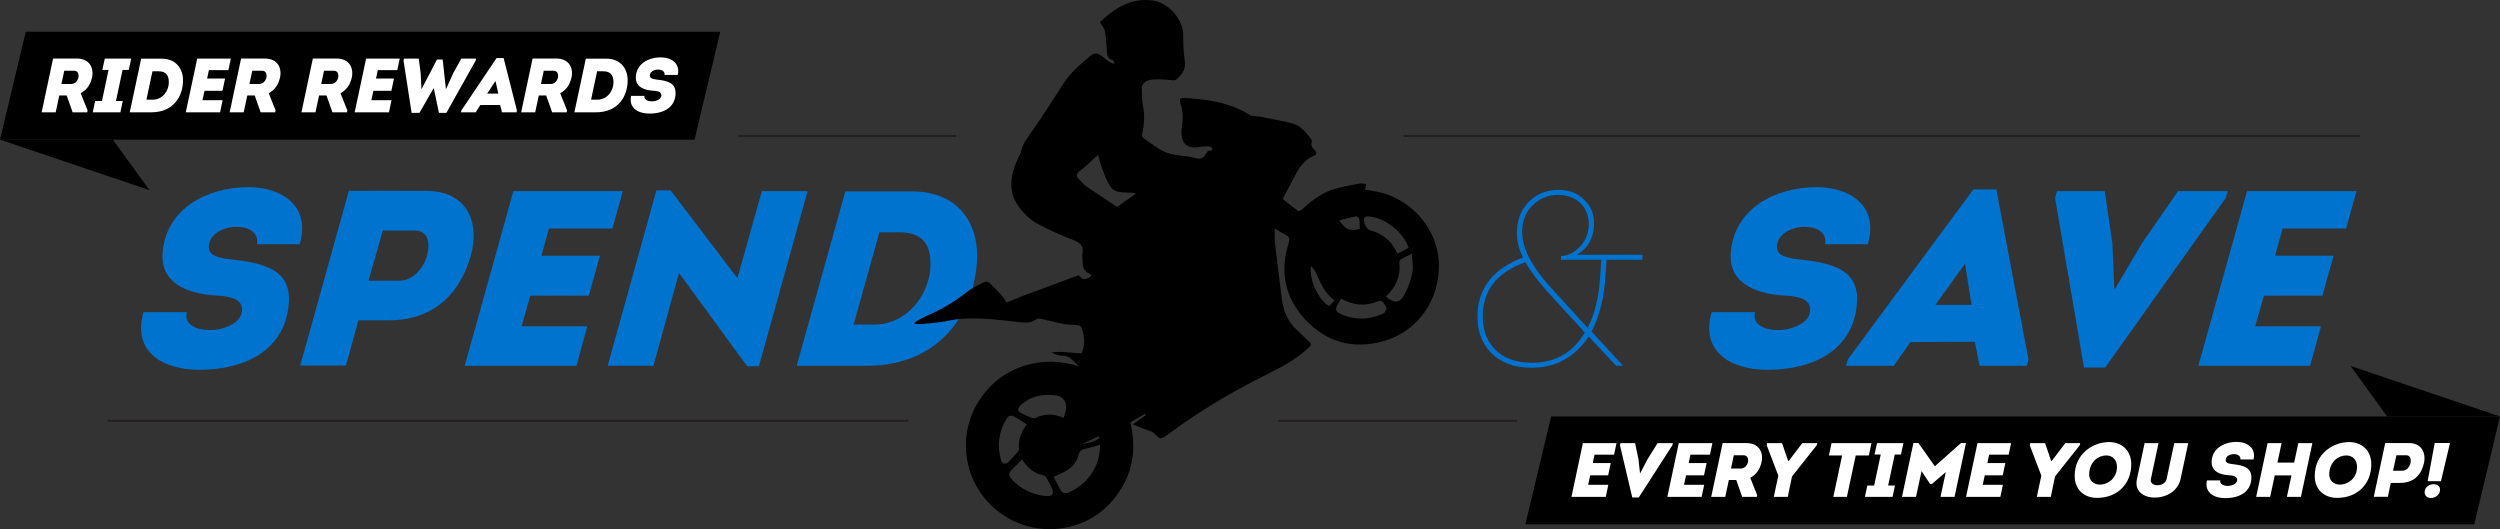 <svg viewBox="0 0 1200 254" height="254" width="1200" xmlns="http://www.w3.org/2000/svg" id="Layer_1">
  <rect x="0" y="0" width="1200" height="254" fill="#333333" stroke="none"/>
  <defs>
    <style>
      .cls-1 {
        fill: #fff;
      }

      .cls-2 {
        fill: #0073cf;
      }

      .cls-3 {
        fill: none;
        stroke: #231f20;
        stroke-miterlimit: 10;
      }
    </style>
  </defs>
  <g>
    <path d="M709.26,149.7c.8-12.21,8.04-20.91,21.75-26.1-2.19-4.39-3.14-8.9-2.84-13.53.36-5.59,2.38-10.1,6.04-13.53,3.67-3.59,8.27-5.39,13.79-5.39s9.53,1.68,12.75,5.03c3.23,3.19,4.68,7.35,4.35,12.45-.41,6.31-3.19,10.86-8.33,13.65h31.68l-.16,2.4h-17.16l-.53,8.14c-.67,10.3-2.89,19.08-6.64,26.34l15.13,16.4h-3.36l-13.12-14.01c-6.81,9.98-15.94,14.97-27.38,14.97-8.32,0-14.88-2.43-19.68-7.3-4.72-4.95-6.81-11.45-6.28-19.52ZM711.78,149.7c-.49,7.42,1.39,13.35,5.62,17.78,4.23,4.43,10.22,6.65,17.99,6.65,11.12,0,19.55-4.83,25.31-14.49-1.56-1.83-4.58-5.15-9.07-9.94l-8.29-9.1c-5.08-5.59-8.79-10.5-11.16-14.73-12.86,4.55-19.66,12.5-20.4,23.83ZM744.46,138.09l17.58,19.28c3.37-6.23,5.38-14.41,6.04-24.55l.53-8.14h-19.44l.12-1.8c3.13-.08,6.06-1.48,8.79-4.19,2.74-2.79,4.24-6.07,4.48-9.82.3-4.55-.92-8.24-3.66-11.08-2.74-2.83-6.46-4.25-11.18-4.25-4.24,0-8.06,1.48-11.45,4.43-3.39,2.87-5.25,6.91-5.59,12.09-.53,8.06,4.06,17.4,13.77,28.02Z" class="cls-2"></path>
    <path d="M842.45,149.82c-1.69,5.75,4.36,8.62,10.96,8.62s15.09-3.23,15.49-9.34c.43-6.59-7.95-6.95-13.32-7.3-13.26-.96-25.76-6.11-24.84-20.12,1.42-21.67,21.64-31.85,41.2-31.85,16.32,0,30,9.22,24.61,27.42h-20.52c.98-5.87-4.13-8.38-9.89-8.38-6.24,0-12.83,3.47-13.2,9.22-.29,4.43,3.83,5.63,10.98,6.47,15.49,1.68,28.48,4.91,27.45,20.6-1.46,22.39-20.23,32.33-43.03,32.33-17.88,0-32.18-8.86-26.75-27.66h20.88Z" class="cls-2"></path>
    <path d="M916.99,164.19l-7.94,11.38h-22.92l.79-2.99,60.29-81.66h11.04l15.42,81.66-.8,2.99h-22.68l-2.25-11.5-30.97.12ZM928.96,146.35h17.4l-3.15-19.76-14.25,19.76Z" class="cls-2"></path>
    <path d="M1015.26,138.57l12.95-21.91,17.23-24.91h23.88l-.93,3.23-57.88,81.42h-10.2l-13.88-81.42.93-3.23h22.92l3.65,24.91.97,21.91h.36Z" class="cls-2"></path>
    <path d="M1131.12,91.75l-5.01,17.96h-30.48l-3.61,13.05h28.08l-5.33,19.16h-28.08l-4.2,14.73h31.56l-5.2,18.92h-53.64l23.36-83.82h52.56Z" class="cls-2"></path>
  </g>
  <line y2="202" x2="436.11" y1="202" x1="51.63" class="cls-3"></line>
  <line y2="202" x2="728.2" y1="202" x1="613.55" class="cls-3"></line>
  <line y2="65.27" x2="1133.01" y1="65.27" x1="673.69" class="cls-3"></line>
  <g>
    <polygon points="345.74 15.24 333.38 67.04 0 67.04 12.36 15.24 345.74 15.24"></polygon>
    <polygon points="0 67.04 71.76 91.27 54.17 67.04 0 67.04"></polygon>
  </g>
  <g>
    <path d="M42.05,53.07l-.22.85h-6.96l-2.87-8.11h-3.54l-1.73,8.11h-6.74c1.88-8.66,3.61-17.17,5.49-25.83,3.83,0,7.55-.04,11.35,0,6.23,0,8.33,4.61,7.33,9.14-.7,2.95-2.03,5.64-5.42,7.52l3.32,8.33ZM34.17,40.32c2.17,0,3.57-2.1,3.57-3.91,0-1.29-.63-2.47-2.21-2.47h-4.68l-1.36,6.38h4.68Z" class="cls-1"></path>
    <path d="M58.93,48.47c-.48,2.14-.66,3.32-1.14,5.45h-13.27c.48-2.14.66-3.32,1.14-5.45h3.28l3.17-14.89h-2.98l1.18-5.45h12.68l-1.18,5.45h-2.98l-3.17,14.89h3.28Z" class="cls-1"></path>
    <path d="M77.61,28.16c7.08,0,10.24,5.09,10.24,10.35,0,7.33-4.2,15.4-15.29,15.4h-10.28l5.49-25.76h9.84ZM73.3,47.84c4.83,0,7.74-4.35,7.74-8.29,0-2.76-.88-5.34-4.83-5.34h-3.02l-2.91,13.63h3.02Z" class="cls-1"></path>
    <path d="M110.81,28.13l-1.18,5.53h-9.36l-.85,4.02h8.62l-1.25,5.9h-8.62l-1,4.53h9.69l-1.22,5.82h-16.47l5.49-25.79h16.14Z" class="cls-1"></path>
    <path d="M132.3,53.07l-.22.85h-6.96l-2.87-8.11h-3.54l-1.73,8.11h-6.74c1.88-8.66,3.61-17.17,5.49-25.83,3.83,0,7.55-.04,11.35,0,6.23,0,8.33,4.61,7.33,9.14-.7,2.95-2.03,5.64-5.42,7.52l3.32,8.33ZM124.41,40.32c2.17,0,3.57-2.1,3.57-3.91,0-1.29-.63-2.47-2.21-2.47h-4.68l-1.36,6.38h4.68Z" class="cls-1"></path>
    <path d="M166.75,53.07l-.22.85h-6.96l-2.87-8.11h-3.54l-1.73,8.11h-6.74c1.88-8.66,3.61-17.17,5.49-25.83,3.83,0,7.55-.04,11.35,0,6.23,0,8.33,4.61,7.33,9.14-.7,2.95-2.03,5.64-5.42,7.52l3.32,8.33ZM158.86,40.32c2.17,0,3.57-2.1,3.57-3.91,0-1.29-.63-2.47-2.21-2.47h-4.68l-1.36,6.38h4.68Z" class="cls-1"></path>
    <path d="M191.88,28.13l-1.18,5.53h-9.36l-.85,4.02h8.62l-1.25,5.9h-8.62l-1,4.53h9.69l-1.22,5.82h-16.47l5.49-25.79h16.14Z" class="cls-1"></path>
    <path d="M212.48,28.57l1.55,14.11h.11l3.39-7.52,3.91-7.04h7.08l-.22,1-14.04,25.06h-3.57l-2.47-11.79h-.11l-6.78,11.79h-3.76l-3.87-25.06.22-1h7.08l.92,7.04.37,7.52h.11l7.33-14.11h2.76Z" class="cls-1"></path>
    <path d="M230.54,50.42l-2.21,3.5h-7.04l.18-.92,16.88-25.13h3.39l6.38,25.13-.18.92h-6.96l-.92-3.54-9.51.04ZM233.85,44.93h5.34l-1.36-6.08-3.98,6.08Z" class="cls-1"></path>
    <path d="M272.21,53.07l-.22.85h-6.96l-2.87-8.11h-3.54l-1.73,8.11h-6.74c1.88-8.66,3.61-17.17,5.49-25.83,3.83,0,7.55-.04,11.35,0,6.23,0,8.33,4.61,7.33,9.14-.7,2.95-2.03,5.64-5.42,7.52l3.32,8.33ZM264.33,40.32c2.17,0,3.57-2.1,3.57-3.91,0-1.29-.63-2.47-2.21-2.47h-4.68l-1.36,6.38h4.68Z" class="cls-1"></path>
    <path d="M291.04,28.16c7.08,0,10.24,5.09,10.24,10.35,0,7.33-4.2,15.4-15.29,15.4h-10.28l5.49-25.76h9.84ZM286.73,47.84c4.83,0,7.74-4.35,7.74-8.29,0-2.76-.88-5.34-4.83-5.34h-3.02l-2.91,13.63h3.02Z" class="cls-1"></path>
    <path d="M309.36,46c-.41,1.77,1.51,2.65,3.54,2.65s4.57-1,4.57-2.87c0-2.03-2.58-2.14-4.24-2.25-4.09-.29-8.03-1.88-8.03-6.19,0-6.67,6.01-9.8,12.01-9.8,5.01,0,9.4,2.84,8.11,8.44h-6.3c.18-1.81-1.44-2.58-3.21-2.58-1.92,0-3.87,1.07-3.87,2.84,0,1.36,1.29,1.73,3.5,1.99,4.79.52,8.84,1.51,8.84,6.34,0,6.89-5.56,9.95-12.57,9.95-5.49,0-10.06-2.73-8.77-8.51h6.41Z" class="cls-1"></path>
  </g>
  <g>
    <polygon points="732.19 251.68 744.54 199.89 1200 199.89 1187.64 251.68 732.19 251.68"></polygon>
    <polygon points="1200 199.89 1128.24 175.65 1145.83 199.89 1200 199.89"></polygon>
  </g>
  <g>
    <path d="M775.93,212.71l-1.18,5.53h-9.36l-.85,4.02h8.62l-1.25,5.9h-8.62l-.99,4.53h9.69l-1.22,5.82h-16.47l5.49-25.79h16.14Z" class="cls-1"></path>
    <path d="M787.31,227.12l3.54-6.74,4.79-7.67h7.33l-.22,1-16.14,25.06h-3.13l-5.9-25.06.22-1h7.04l1.62,7.67.74,6.74h.11Z" class="cls-1"></path>
    <path d="M821.95,212.71l-1.18,5.53h-9.36l-.85,4.02h8.62l-1.25,5.9h-8.62l-.99,4.53h9.69l-1.22,5.82h-16.47l5.49-25.79h16.14Z" class="cls-1"></path>
    <path d="M843.44,237.66l-.22.85h-6.96l-2.87-8.11h-3.54l-1.73,8.11h-6.74c1.88-8.66,3.61-17.17,5.49-25.83,3.83,0,7.55-.04,11.35,0,6.23,0,8.33,4.61,7.33,9.14-.7,2.95-2.03,5.64-5.42,7.52l3.32,8.33ZM835.55,224.91c2.17,0,3.57-2.1,3.57-3.91,0-1.29-.63-2.47-2.21-2.47h-4.68l-1.36,6.38h4.68Z" class="cls-1"></path>
    <path d="M858.58,221.26l6.52-8.55h7.15l-.22,1-11.87,15-2.03,9.8h-6.71l2.17-10.21-5.56-14.59.22-1h7.15l2.91,8.55h.26Z" class="cls-1"></path>
    <path d="M877.89,218.61c.41-1.95.85-3.87,1.25-5.9h19.16c-.41,2.03-.85,3.94-1.25,5.9h-6.3l-4.24,19.9h-6.52l4.24-19.9h-6.34Z" class="cls-1"></path>
    <path d="M909.58,233.05c-.48,2.14-.66,3.32-1.14,5.45h-13.27c.48-2.14.66-3.32,1.14-5.45h3.28l3.17-14.89h-2.98l1.18-5.45h12.68l-1.18,5.45h-2.98l-3.17,14.89h3.28Z" class="cls-1"></path>
    <path d="M941.27,212.64h2.4l-5.49,25.87h-6.74l2.54-11.9-6.74,5.75h-.77l-4.13-6.23-2.65,12.38h-6.74l5.49-25.87h2.39l7.89,11.17,12.57-11.17Z" class="cls-1"></path>
    <path d="M965.33,212.71l-1.18,5.53h-9.36l-.85,4.02h8.62l-1.25,5.9h-8.62l-.99,4.53h9.69l-1.22,5.82h-16.47l5.49-25.79h16.14Z" class="cls-1"></path>
    <path d="M984.83,221.26l6.52-8.55h7.15l-.22,1-11.87,15-2.03,9.8h-6.71l2.17-10.21-5.56-14.59.22-1h7.15l2.91,8.55h.26Z" class="cls-1"></path>
    <path d="M1006.53,238.98c-5.82,0-10.69-3.65-10.69-10.58,0-10.61,8.84-16.21,16.51-16.21,5.71,0,10.65,3.65,10.65,10.69,0,9.14-6.38,16.1-16.47,16.1ZM1007.97,232.61c3.72,0,8.18-2.98,8.18-8.51,0-3.54-2.32-5.49-5.12-5.49-3.83,0-7.81,2.91-8.22,8.51-.29,3.8,2.4,5.49,5.16,5.49Z" class="cls-1"></path>
    <path d="M1025.73,229.99l3.69-17.28h6.67l-3.65,17.13c-.48,2.14,1.25,3.06,3.17,3.06s3.91-.92,4.38-3.06l3.65-17.13h6.71l-3.69,17.28c-1.29,5.79-6.85,8.84-12.31,8.84s-9.91-3.06-8.62-8.84Z" class="cls-1"></path>
    <path d="M1065.75,230.58c-.41,1.77,1.51,2.65,3.54,2.65s4.57-1,4.57-2.87c0-2.03-2.58-2.14-4.24-2.25-4.09-.29-8.03-1.88-8.03-6.19,0-6.67,6.01-9.8,12.01-9.8,5.01,0,9.4,2.84,8.11,8.44h-6.3c.18-1.81-1.44-2.58-3.21-2.58-1.92,0-3.87,1.07-3.87,2.84,0,1.36,1.29,1.73,3.5,1.99,4.79.52,8.84,1.51,8.84,6.34,0,6.89-5.56,9.95-12.57,9.95-5.49,0-10.06-2.73-8.77-8.51h6.41Z" class="cls-1"></path>
    <path d="M1097.7,238.51l2.21-10.32h-8.03l-2.21,10.32h-6.71l5.49-25.79h6.71l-1.99,9.32h8.03l1.99-9.32h6.74l-5.49,25.79h-6.74Z" class="cls-1"></path>
    <path d="M1121.76,238.98c-5.82,0-10.69-3.65-10.69-10.58,0-10.61,8.84-16.21,16.51-16.21,5.71,0,10.65,3.65,10.65,10.69,0,9.14-6.38,16.1-16.47,16.1ZM1123.2,232.61c3.72,0,8.18-2.98,8.18-8.51,0-3.54-2.32-5.49-5.12-5.49-3.83,0-7.81,2.91-8.22,8.51-.29,3.8,2.4,5.49,5.16,5.49Z" class="cls-1"></path>
    <path d="M1139.41,238.47c1.88-8.66,3.61-17.13,5.49-25.79,3.83,0,7.55-.04,11.39,0,6.19,0,8.29,4.83,7.19,9.69-1.07,4.72-4.13,9.43-11.53,9.43h-4.38l-1.4,6.67h-6.74ZM1153.19,225.94c2.06,0,3.46-1.88,3.87-3.76.37-1.84-.15-3.65-2.03-3.65h-4.75l-1.62,7.41h4.53Z" class="cls-1"></path>
    <path d="M1163.81,236.29c0-2.36,2.14-3.87,4.39-3.87,1.77,0,3.02.92,3.02,2.65,0,2.32-2.14,3.98-4.42,3.98-1.73,0-2.99-1.11-2.99-2.76ZM1168.67,212.64h7.33l-4.35,18.35h-6.38l3.39-18.35Z" class="cls-1"></path>
  </g>
  <g>
    <path d="M89.74,149.82c-1.69,5.75,4.36,8.62,10.96,8.62s15.09-3.23,15.49-9.34c.43-6.59-7.95-6.95-13.32-7.3-13.26-.96-25.76-6.11-24.84-20.12,1.42-21.67,21.64-31.85,41.2-31.85,16.32,0,30,9.22,24.61,27.42h-20.52c.98-5.87-4.13-8.38-9.89-8.38-6.24,0-12.83,3.47-13.2,9.22-.29,4.43,3.83,5.63,10.98,6.47,15.49,1.68,28.48,4.91,27.45,20.6-1.46,22.39-20.23,32.33-43.03,32.33-17.88,0-32.18-8.86-26.75-27.66h20.88Z" class="cls-2"></path>
    <path d="M144.1,175.45c7.96-28.14,15.4-55.68,23.36-83.82,12.48,0,24.61-.12,37.08,0,20.16,0,25.97,15.69,21.34,31.49-4.48,15.33-15.44,30.65-39.56,30.65h-14.28l-5.98,21.67h-21.96ZM191.64,134.74c6.72,0,11.68-6.11,13.4-12.21,1.59-5.99.29-11.85-5.83-11.85h-15.48l-6.85,24.07h14.76Z" class="cls-2"></path>
    <path d="M298.97,91.75l-5.01,17.96h-30.48l-3.61,13.05h28.08l-5.33,19.16h-28.08l-4.2,14.73h31.56l-5.2,18.92h-53.64l23.36-83.82h52.56Z" class="cls-2"></path>
    <path d="M325.92,131.02l-12.27,44.54h-21.96l23.38-84.18h6.84l32.05,42.15,11.73-41.79h21.96l-23.37,84.06h-5.64l-32.71-44.78Z" class="cls-2"></path>
    <path d="M437.8,91.87c23.04,0,32.28,16.52,31.16,33.65-1.56,23.83-16.95,50.05-53.07,50.05h-33.48l23.35-83.7h32.04ZM419.58,155.81c15.72,0,26.12-14.13,26.96-26.94.59-8.98-1.75-17.36-14.59-17.36h-9.84l-12.37,44.3h9.84Z" class="cls-2"></path>
  </g>
  <line y2="65.27" x2="458.99" y1="65.27" x1="354.36" class="cls-3"></line>
  <path d="M518.18,175.9c-2.71-1.62-3.94-5.11-7.69-5.09-1.95,0-3.9-.77-5.83-1.57,4.87-.93,9.71.37,14.53.33,1.89-4.24,1.29-8.38-.1-12.46-.17-.5-1.13-.94-1.77-1.02-2.22-.27-4.5-.17-6.68-.58-3.75-.7-7.43-1.73-11.17-2.51-.71-.15-1.7-.03-2.28.37-2.1,1.46-4.3,1.65-6.8,1.37-9.74-1.08-19.48-2.44-29.31-1.68-3.14.24-6.23,1.09-9.36,1.51-3.43.46-6.89.77-10.34,1.07-.72.06-1.46-.2-2.71-.39.85-.66,1.26-1.07,1.75-1.34,1.56-.85,3.1-1.74,4.73-2.44,6.76-2.93,13.04-6.58,18.81-11.23,2.54-2.05,5.68-3.39,8.63-4.9.56-.29,1.74-.14,2.19.28,2.02,1.87,3.95,3.86,5.78,5.93,1.11,1.25,1.97,2.71,2.63,3.64,2.54-1.04,4.71-2,6.93-2.83,8.81-3.3,17.64-6.57,26.46-9.84.42-.16.85-.28,1.24-.41,1.71,2.16,2.62,2.35,5.01,1.08,1.1-.59,1.08-1.38.02-1.83-2.9-1.23-3.24-3.66-3.22-6.33,0-1.08-.28-2.2-.07-3.23.84-4.1-1.45-5.45-4.86-6.78-6.02-2.34-11.99-4.97-17.61-8.14-3.05-1.73-5.73-4.53-7.87-7.38-5.8-7.72-4.13-15.83-.45-23.86.45-.98,1.12-1.91,1.33-2.94.82-3.92,3.24-6.86,5.47-10.03,5.15-7.32,9.97-14.87,14.79-22.42,3.61-5.65,8.65-9.84,13.75-13.97.71-.58,2.33-.78,3.13-.37,1.8.94,3.33,2.39,5.01,3.58.67.47,1.46.79,2.19,1.17.16-.24.33-.47.49-.71-.36-.42-.66-1.12-1.09-1.23-2.01-.48-2.37-2-2.52-3.68-.29-3.3-.36-6.62-.88-9.88-.25-1.54-1.32-2.94-2.42-4.22,0-.15-.05-.37.03-.44,7.1-6.57,14.69-11.64,25.16-10.27,8.13,1.07,14.97,9.6,14.74,17.1-.13,4.08.26,8.2.78,12.25.51,3.95-1.61,6.44-4.22,8.68-.56.48-1.83.19-2.77.15-1.64-.07-3.28-.34-4.91-.31-3.52.06-7.25-.32-8.79,3.42.18,3.17-.01,6.32.61,9.3,1.01,4.84.44,9.49-.51,14.2-.09.43.54,1.18,1.01,1.52,2.2,1.58,4.48,3.03,6.69,4.59,4.09,2.91,8.82,3.46,13.62,3.87,1.52.13,3.02.53,4.5.93,1.81.49,3.26.31,4.42-1.4.7-1.03,1.12-2.72,3.06-2.18.08.02.54-.65.47-.91-.09-.37-.46-.88-.79-.95-.89-.19-1.83-.27-2.74-.22-1.23.07-2.45.3-3.68.44-4.74.54-7.44-1.81-7.6-6.66-.03-.92-.06-1.87.11-2.77.77-4.03.61-7.99-.65-11.9-.62-1.92.15-2.43,2.05-2.33,10.98.57,21.65,2.11,31.26,8.11,1.41.88,3.56.53,5.35.89,5.05,1.01,10.12,1.93,15.11,3.19,4.05,1.02,6.44,4.36,8.95,7.4.27.33.51.93.39,1.27-.68,1.95.31,3.17,1.6,4.42.91.89.68,1.95-.5,2.42-4.56,1.82-7.1,5.52-9.23,9.65-1.91,3.7-3.87,7.38-5.83,11.09,2.54,2.01,4.91,3.96,7.4,5.75.31.22,1.38-.24,1.84-.66,4.38-4.11,9.1-7.79,14.86-9.62,4.17-1.32,8.54-2.02,12.84-2.88.92-.19,1.95.13,3.17.23-.23,1.04-.4,1.83-.6,2.76,2.02.32,4.05.56,6.05.99,16.52,3.52,28.9,18.05,29.39,34.41.52,17.65-10.29,32.85-27,37.39-14.29,3.88-26.94.39-37.04-10.38-9.9-10.56-12.42-23.17-8.03-36.99.64-2.02.23-2.9-1.46-3.76-1.64-.83-3.17-1.85-5.23-3.07,0,2.55-.19,4.69.05,6.78,1.03,8.91,2.17,17.81,3.29,26.71.74,5.91,2.71,11.22,7.35,15.29,1.97,1.73,3.69,3.75,5.66,5.47,1.28,1.12,1.2,1.82,0,2.93-5.74,5.29-12.43,9.07-19.39,12.5-16.58,8.17-32.45,17.55-47.35,28.52-.44.32-.88.63-1.32.94-3.42,2.31-3.26,2.14-6.19-.8-1.17-1.18-3.27-1.44-4.94-2.12-1.64-.67-3.28-1.35-5.32-2.18,2.51-1.78,4.42-3.12,6.33-4.47-.15-.2-.29-.4-.44-.6-2.32,1.34-4.65,2.68-7.13,4.11,3.21,12.87,1.28,24.92-6.95,35.63-6.67,8.67-15.56,13.81-26.39,15.27-22.02,2.96-42.47-12.75-45.18-34.67-1.17-9.45.74-18.31,5.82-26.41,5.12-8.16,12.29-13.85,21.42-16.85,8.94-2.94,17.97-2.66,27.01.19ZM505.8,228.87c1.03,2.04,2.01,4.13,3.13,6.14.97,1.74,2.38,2.14,4.29,1.27,4.31-1.98,7.89-4.78,10.56-8.71,2.8-4.11,4.29-8.59,4.22-14.09-2.79.78-5.27,1.52-7.77,2.15-1.43.36-2.06,1.15-2.45,2.59-.83,3.07-2.63,5.64-5.3,7.35-1.97,1.27-4.22,2.11-6.69,3.3ZM517.16,85.18c.89.93,1.77,1.87,2.66,2.79.48.49.92,1.05,1.48,1.42,4.92,3.3,9.85,6.57,14.87,9.91,3.03-2.11,6.04-4.21,9.04-6.31-1.08-.5-1.97-.46-2.87-.51-3.3-.17-7.07.19-9.2-2.7-1.9-2.59-2.89-5.89-4.11-8.95-.77-1.94-1.22-4-1.95-6.45-1.03.91-1.59,1.39-2.15,1.89-2.06,1.85-3.98,3.9-6.23,5.47-1.47,1.03-2.16,2.03-1.55,3.44ZM490.58,220.51c-1.72,1.74-3.25,3.38-4.88,4.9-1.61,1.5-1.73,2.83-.18,4.51,4.62,5.01,10.3,7.73,17.06,8.22,2.27.17,3.35-1.17,2.49-3.31-.79-1.99-1.89-3.87-2.93-5.75-.22-.4-.75-.8-1.21-.89-4.53-.92-7.76-3.59-10.36-7.68ZM510.54,200.57c.42-1.41.83-2.49,1.07-3.6.73-3.41-1.06-6.66-4.51-7.13-6.41-.88-12.49.1-17.37,4.91-1.45,1.43-1.28,2.67.52,3.59,1.58.81,3.2,1.54,4.85,2.18.58.22,1.42.32,1.95.07,4.39-2.12,8.78-2.07,13.49,0ZM492.89,203.72c-2.06-1.3-3.9-2.55-5.83-3.65-1.4-.79-2.79-.81-3.79.77-3.94,6.23-4.73,12.92-2.79,19.95.57,2.05,2.34,2.34,3.77.79,1.25-1.36,2.56-2.67,3.77-4.07.48-.55,1.14-1.29,1.08-1.89-.39-4.46.93-8.35,3.79-11.9ZM676.12,118.98c-2.51-7.78-11.82-14.87-19.68-15.11-.51-.02-1.3.25-1.49.62-.94,1.84.9,5.62,2.93,6.13,4.72,1.18,8.39,3.83,11.08,7.83.68,1.01,1.2,2.13,1.88,3.35,1.84-.99,3.58-1.92,5.27-2.83ZM643.68,143.35c-.59,1.06-1.06,2.05-1.67,2.94-1.12,1.66-.86,3.34.95,4.18,7.06,3.28,14.18,3.27,21.19-.08.76-.36,1.6-2.42,1.3-2.79-1.03-1.27-1.63-3.95-3.95-2.99-5.9,2.44-11.54,2.2-17.82-1.26ZM665.22,142.29c4.01,3.52,6.74,3.36,9.06-1.08,1.68-3.21,2.93-6.77,3.64-10.32.54-2.72-.07-5.67-.19-9.12-2.29,1.15-3.89,1.86-5.38,2.75-.4.23-.73,1.02-.67,1.51.74,6.58-1.67,11.9-6.46,16.27ZM640.61,144.16c-5.16-3.55-6.92-8.92-9.28-13.92-.39-.83-1.17-1.48-2.07-2.58-.91,6.82,3.62,16.4,8.76,19.25.76-.8,1.53-1.63,2.6-2.76ZM652.71,109.91c-.07-1.71-.03-3.33-.27-4.91-.08-.48-1.05-1.27-1.46-1.18-2.69.53-5.33,1.27-8.16,1.98,2.89,4.33,5.17,5.25,9.9,4.11ZM527.76,210.08c-.14-.22-.28-.43-.42-.65-2.72,1.27-5.45,2.55-8.17,3.82,2.94-.91,6.32-.84,8.59-3.17Z"></path>
</svg>